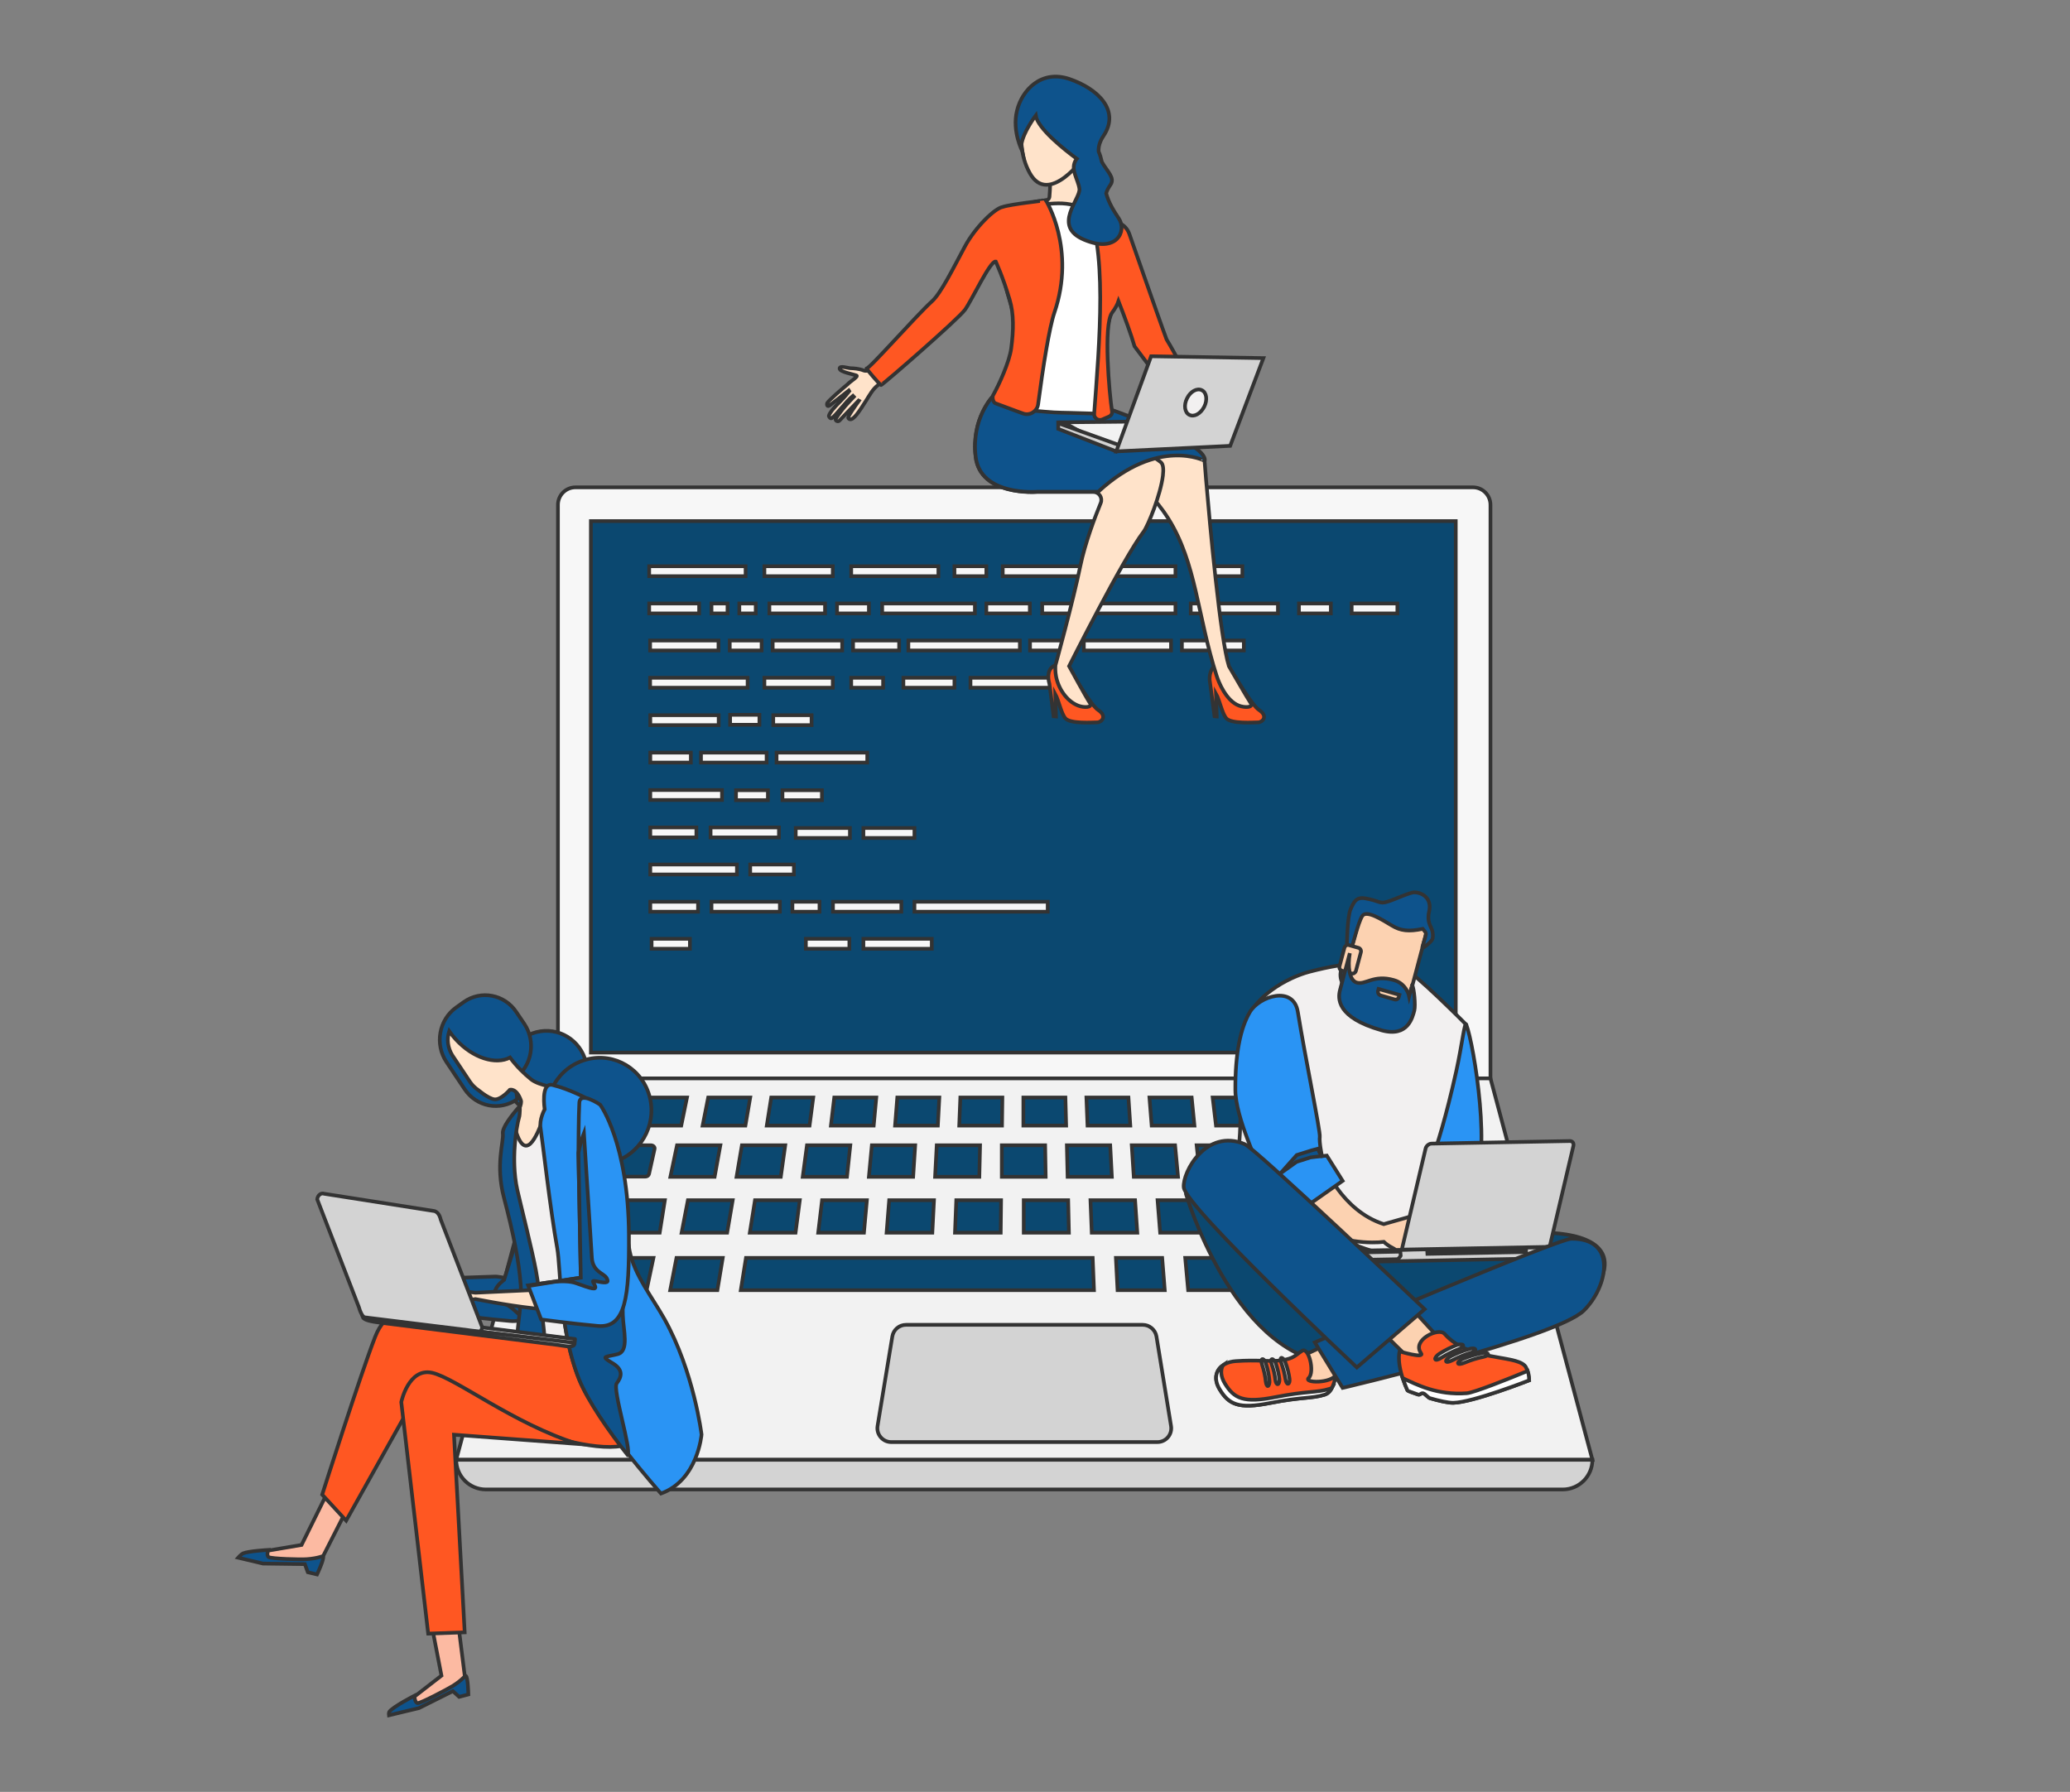 <?xml version="1.0" encoding="iso-8859-1"?>
<!-- Generator: Adobe Illustrator 19.0.0, SVG Export Plug-In . SVG Version: 6.00 Build 0)  -->
<svg version="1.1" id="Layer_1" xmlns="http://www.w3.org/2000/svg" xmlns:xlink="http://www.w3.org/1999/xlink" x="0px" y="0px"
	 viewBox="264 -66.11 1123 972" style="enable-background:new 264 -66.11 1123 972;" xml:space="preserve">
<rect x="264" y="-66.11" width="1123" height="972" fill="#808080" stroke="none"/>
<g>
	<g>
		<g>
			<path style="fill:#F7F7F7;stroke:#333333;stroke-width:2;stroke-miterlimit:10;" d="M566.694,572.945h505.9v-365.2
				c0-5.2-4.2-9.5-9.5-9.5h-486.9c-5.2,0-9.5,4.2-9.5,9.5V572.945z"/>
		</g>
		<g>

				<rect x="584.563" y="216.559" style="fill:#0B4870;stroke:#333333;stroke-width:2;stroke-miterlimit:10;" width="469.2" height="288.3"/>
		</g>
		<polygon style="fill:#F2F2F2;stroke:#333333;stroke-width:2;stroke-miterlimit:10;" points="1072.594,518.845 819.694,518.845
			566.894,518.845 511.494,725.745 821.394,725.745 1127.894,725.745 		"/>
		<path style="fill:#0B4870;stroke:#333333;stroke-width:2;stroke-miterlimit:10;" d="M585.994,555.145h31.1c1.3,0,2.3,1,2,2.1
			l-3,13.5c-0.2,0.8-1,1.4-2,1.4h-31.6c-1.3,0-2.3-1-2-2.2l3.5-13.5C584.194,555.745,584.994,555.145,585.994,555.145z"/>
		<polygon style="fill:#0B4870;stroke:#333333;stroke-width:2;stroke-miterlimit:10;" points="631.294,555.145 654.794,555.145
			651.694,572.245 627.694,572.245 		"/>
		<polygon style="fill:#0B4870;stroke:#333333;stroke-width:2;stroke-miterlimit:10;" points="666.494,555.145 689.994,555.145
			687.594,572.245 663.594,572.245 		"/>
		<polygon style="fill:#0B4870;stroke:#333333;stroke-width:2;stroke-miterlimit:10;" points="701.794,555.145 725.294,555.145
			723.494,572.245 699.494,572.245 		"/>
		<polygon style="fill:#0B4870;stroke:#333333;stroke-width:2;stroke-miterlimit:10;" points="736.994,555.145 760.494,555.145
			759.394,572.245 735.394,572.245 		"/>
		<polygon style="fill:#0B4870;stroke:#333333;stroke-width:2;stroke-miterlimit:10;" points="772.194,555.145 795.694,555.145
			795.294,572.245 771.294,572.245 		"/>
		<polygon style="fill:#0B4870;stroke:#333333;stroke-width:2;stroke-miterlimit:10;" points="1054.194,555.145 1018.894,555.145
			1022.694,572.245 1058.594,572.245 		"/>
		<polygon style="fill:#0B4870;stroke:#333333;stroke-width:2;stroke-miterlimit:10;" points="1007.194,555.145 983.694,555.145
			986.794,572.245 1010.794,572.245 		"/>
		<polygon style="fill:#0B4870;stroke:#333333;stroke-width:2;stroke-miterlimit:10;" points="971.994,555.145 948.494,555.145
			950.894,572.245 974.894,572.245 		"/>
		<polygon style="fill:#0B4870;stroke:#333333;stroke-width:2;stroke-miterlimit:10;" points="936.694,555.145 913.194,555.145
			914.994,572.245 938.994,572.245 		"/>
		<polygon style="fill:#0B4870;stroke:#333333;stroke-width:2;stroke-miterlimit:10;" points="901.494,555.145 877.994,555.145
			879.094,572.245 903.094,572.245 		"/>
		<polygon style="fill:#0B4870;stroke:#333333;stroke-width:2;stroke-miterlimit:10;" points="866.294,555.145 842.794,555.145
			843.194,572.245 867.194,572.245 		"/>
		<polygon style="fill:#0B4870;stroke:#333333;stroke-width:2;stroke-miterlimit:10;" points="807.494,555.145 830.994,555.145
			831.294,572.245 807.494,572.245 		"/>
		<polygon style="fill:#0B4870;stroke:#333333;stroke-width:2;stroke-miterlimit:10;" points="575.694,584.945 624.694,584.945
			621.894,602.545 571.894,602.545 		"/>
		<polygon style="fill:#0B4870;stroke:#333333;stroke-width:2;stroke-miterlimit:10;" points="1061.794,584.945 1001.194,584.945
			1004.594,602.545 1066.494,602.545 		"/>
		<polygon style="fill:#0B4870;stroke:#333333;stroke-width:2;stroke-miterlimit:10;" points="988.994,584.945 964.794,584.945
			967.494,602.545 992.294,602.545 		"/>
		<polygon style="fill:#0B4870;stroke:#333333;stroke-width:2;stroke-miterlimit:10;" points="952.594,584.945 928.394,584.945
			930.394,602.545 955.194,602.545 		"/>
		<polygon style="fill:#0B4870;stroke:#333333;stroke-width:2;stroke-miterlimit:10;" points="916.194,584.945 891.994,584.945
			893.394,602.545 918.094,602.545 		"/>
		<polygon style="fill:#0B4870;stroke:#333333;stroke-width:2;stroke-miterlimit:10;" points="879.794,584.945 855.594,584.945
			856.294,602.545 880.994,602.545 		"/>
		<polygon style="fill:#0B4870;stroke:#333333;stroke-width:2;stroke-miterlimit:10;" points="568.294,616.245 618.494,616.245
			614.794,633.745 563.694,633.745 		"/>
		<polygon style="fill:#0B4870;stroke:#333333;stroke-width:2;stroke-miterlimit:10;" points="630.994,616.245 656.094,616.245
			653.194,633.745 627.594,633.745 		"/>
		<polygon style="fill:#0B4870;stroke:#333333;stroke-width:2;stroke-miterlimit:10;" points="668.694,616.245 693.794,616.245
			856.794,616.245 857.494,633.745 665.894,633.745 		"/>
		<polygon style="fill:#0B4870;stroke:#333333;stroke-width:2;stroke-miterlimit:10;" points="869.394,616.245 894.494,616.245
			895.894,633.745 870.294,633.745 		"/>
		<polygon style="fill:#0B4870;stroke:#333333;stroke-width:2;stroke-miterlimit:10;" points="906.994,616.245 932.094,616.245
			934.194,633.745 908.594,633.745 		"/>
		<polygon style="fill:#0B4870;stroke:#333333;stroke-width:2;stroke-miterlimit:10;" points="944.694,616.245 969.794,616.245
			972.494,633.745 946.994,633.745 		"/>
		<polygon style="fill:#0B4870;stroke:#333333;stroke-width:2;stroke-miterlimit:10;" points="982.294,616.245 1007.394,616.245
			1010.794,633.745 985.294,633.745 		"/>
		<polygon style="fill:#0B4870;stroke:#333333;stroke-width:2;stroke-miterlimit:10;" points="1019.894,616.245 1070.094,616.245
			1074.694,633.745 1023.594,633.745 		"/>
		<polygon style="fill:#0B4870;stroke:#333333;stroke-width:2;stroke-miterlimit:10;" points="843.494,584.945 819.394,584.945
			819.394,602.545 843.894,602.545 		"/>
		<polygon style="fill:#0B4870;stroke:#333333;stroke-width:2;stroke-miterlimit:10;" points="807.094,584.945 782.794,584.945
			782.094,602.545 806.894,602.545 		"/>
		<polygon style="fill:#0B4870;stroke:#333333;stroke-width:2;stroke-miterlimit:10;" points="770.694,584.945 746.394,584.945
			744.994,602.545 769.794,602.545 		"/>
		<polygon style="fill:#0B4870;stroke:#333333;stroke-width:2;stroke-miterlimit:10;" points="734.294,584.945 709.994,584.945
			707.894,602.545 732.694,602.545 		"/>
		<polygon style="fill:#0B4870;stroke:#333333;stroke-width:2;stroke-miterlimit:10;" points="697.894,584.945 673.594,584.945
			670.794,602.545 695.594,602.545 		"/>
		<polygon style="fill:#0B4870;stroke:#333333;stroke-width:2;stroke-miterlimit:10;" points="661.494,584.945 637.194,584.945
			633.794,602.545 658.494,602.545 		"/>
		<polygon style="fill:#0B4870;stroke:#333333;stroke-width:2;stroke-miterlimit:10;" points="587.094,544.445 591.094,529.245
			602.494,529.245 598.794,544.445 		"/>
		<polygon style="fill:#0B4870;stroke:#333333;stroke-width:2;stroke-miterlimit:10;" points="613.894,529.245 636.694,529.245
			633.594,544.445 610.294,544.445 		"/>
		<polygon style="fill:#0B4870;stroke:#333333;stroke-width:2;stroke-miterlimit:10;" points="648.194,529.245 670.994,529.245
			668.394,544.445 645.194,544.445 		"/>
		<polygon style="fill:#0B4870;stroke:#333333;stroke-width:2;stroke-miterlimit:10;" points="682.394,529.245 705.194,529.245
			703.194,544.445 679.994,544.445 		"/>
		<polygon style="fill:#0B4870;stroke:#333333;stroke-width:2;stroke-miterlimit:10;" points="716.594,529.245 739.394,529.245
			737.994,544.445 714.794,544.445 		"/>
		<polygon style="fill:#0B4870;stroke:#333333;stroke-width:2;stroke-miterlimit:10;" points="750.794,529.245 773.594,529.245
			772.794,544.445 749.594,544.445 		"/>
		<polygon style="fill:#0B4870;stroke:#333333;stroke-width:2;stroke-miterlimit:10;" points="784.994,529.245 807.794,529.245
			807.594,544.445 784.394,544.445 		"/>
		<polygon style="fill:#0B4870;stroke:#333333;stroke-width:2;stroke-miterlimit:10;" points="819.194,529.245 841.994,529.245
			842.394,544.445 819.194,544.445 		"/>
		<polygon style="fill:#0B4870;stroke:#333333;stroke-width:2;stroke-miterlimit:10;" points="853.394,529.245 876.194,529.245
			877.194,544.445 853.994,544.445 		"/>
		<polygon style="fill:#0B4870;stroke:#333333;stroke-width:2;stroke-miterlimit:10;" points="887.594,529.245 910.494,529.245
			911.994,544.445 888.794,544.445 		"/>
		<polygon style="fill:#0B4870;stroke:#333333;stroke-width:2;stroke-miterlimit:10;" points="921.894,529.245 944.694,529.245
			946.894,544.445 923.694,544.445 		"/>
		<polygon style="fill:#0B4870;stroke:#333333;stroke-width:2;stroke-miterlimit:10;" points="956.094,529.245 978.894,529.245
			981.694,544.445 958.494,544.445 		"/>
		<polygon style="fill:#0B4870;stroke:#333333;stroke-width:2;stroke-miterlimit:10;" points="990.294,529.245 1013.094,529.245
			1016.494,544.445 993.294,544.445 		"/>
		<polygon style="fill:#0B4870;stroke:#333333;stroke-width:2;stroke-miterlimit:10;" points="1024.494,529.245 1047.294,529.245
			1051.294,544.445 1028.094,544.445 		"/>
		<path style="fill:#D3D3D3;stroke:#333333;stroke-width:2;stroke-miterlimit:10;" d="M1111.794,741.845h-584.2
			c-8.9,0-16.1-7.2-16.1-16.1l0,0h616.4l0,0C1127.894,734.645,1120.694,741.845,1111.794,741.845z"/>
		<path style="fill:#D3D3D3;stroke:#333333;stroke-width:2;stroke-miterlimit:10;" d="M891.394,658.845c-0.6-3.6-3.8-6.3-7.4-6.3
			h-64.2h-64.3c-3.7,0-6.8,2.7-7.4,6.3l-8,48.5c-0.8,4.6,2.8,8.8,7.4,8.8h72.2h72.2c4.7,0,8.2-4.2,7.4-8.8L891.394,658.845z"/>
		<g>
			<g>

					<rect x="616.194" y="241.045" style="fill:#F7F7F7;stroke:#333333;stroke-width:2;stroke-miterlimit:10;" width="52.3" height="5.4"/>
			</g>
			<g>

					<rect x="683.194" y="281.345" style="fill:#F7F7F7;stroke:#333333;stroke-width:2;stroke-miterlimit:10;" width="37.7" height="5.4"/>
			</g>
			<g>

					<rect x="726.794" y="281.345" style="fill:#F7F7F7;stroke:#333333;stroke-width:2;stroke-miterlimit:10;" width="25" height="5.4"/>
			</g>
			<g>

					<rect x="616.794" y="382.745" style="fill:#F7F7F7;stroke:#333333;stroke-width:2;stroke-miterlimit:10;" width="25" height="5.4"/>
			</g>
			<g>

					<rect x="756.794" y="281.345" style="fill:#F7F7F7;stroke:#333333;stroke-width:2;stroke-miterlimit:10;" width="60.5" height="5.4"/>
			</g>
			<g>

					<rect x="616.794" y="362.445" style="fill:#F7F7F7;stroke:#333333;stroke-width:2;stroke-miterlimit:10;" width="38.9" height="5.4"/>
			</g>
			<g>

					<rect x="670.994" y="402.845" style="fill:#F7F7F7;stroke:#333333;stroke-width:2;stroke-miterlimit:10;" width="23.7" height="5.4"/>
			</g>
			<g>

					<rect x="616.794" y="402.845" style="fill:#F7F7F7;stroke:#333333;stroke-width:2;stroke-miterlimit:10;" width="47" height="5.4"/>
			</g>
			<g>

					<rect x="616.794" y="423.045" style="fill:#F7F7F7;stroke:#333333;stroke-width:2;stroke-miterlimit:10;" width="25.9" height="5.4"/>
			</g>
			<g>

					<rect x="678.694" y="241.045" style="fill:#F7F7F7;stroke:#333333;stroke-width:2;stroke-miterlimit:10;" width="37.1" height="5.4"/>
			</g>
			<g>

					<rect x="678.694" y="301.545" style="fill:#F7F7F7;stroke:#333333;stroke-width:2;stroke-miterlimit:10;" width="37.1" height="5.4"/>
			</g>
			<g>

					<rect x="660.094" y="321.645" style="fill:#F7F7F7;stroke:#333333;stroke-width:2;stroke-miterlimit:10;" width="15.9" height="5.4"/>
			</g>
			<g>

					<rect x="644.294" y="342.145" style="fill:#F7F7F7;stroke:#333333;stroke-width:2;stroke-miterlimit:10;" width="35.6" height="5.4"/>
			</g>
			<g>

					<rect x="685.294" y="342.145" style="fill:#F7F7F7;stroke:#333333;stroke-width:2;stroke-miterlimit:10;" width="49.2" height="5.4"/>
			</g>
			<g>

					<rect x="616.794" y="321.845" style="fill:#F7F7F7;stroke:#333333;stroke-width:2;stroke-miterlimit:10;" width="37.1" height="5.4"/>
			</g>
			<g>

					<rect x="616.794" y="342.145" style="fill:#F7F7F7;stroke:#333333;stroke-width:2;stroke-miterlimit:10;" width="22" height="5.4"/>
			</g>
			<g>

					<rect x="683.494" y="321.845" style="fill:#F7F7F7;stroke:#333333;stroke-width:2;stroke-miterlimit:10;" width="20.8" height="5.4"/>
			</g>
			<g>

					<rect x="617.494" y="443.145" style="fill:#F7F7F7;stroke:#333333;stroke-width:2;stroke-miterlimit:10;" width="20.8" height="5.4"/>
			</g>
			<g>

					<rect x="616.694" y="281.345" style="fill:#F7F7F7;stroke:#333333;stroke-width:2;stroke-miterlimit:10;" width="37.1" height="5.4"/>
			</g>
			<g>

					<rect x="649.494" y="382.745" style="fill:#F7F7F7;stroke:#333333;stroke-width:2;stroke-miterlimit:10;" width="37.1" height="5.4"/>
			</g>
			<g>

					<rect x="649.994" y="423.045" style="fill:#F7F7F7;stroke:#333333;stroke-width:2;stroke-miterlimit:10;" width="37.1" height="5.4"/>
			</g>
			<g>

					<rect x="715.894" y="423.045" style="fill:#F7F7F7;stroke:#333333;stroke-width:2;stroke-miterlimit:10;" width="37.1" height="5.4"/>
			</g>
			<g>

					<rect x="616.694" y="301.545" style="fill:#F7F7F7;stroke:#333333;stroke-width:2;stroke-miterlimit:10;" width="52.9" height="5.4"/>
			</g>
			<g>

					<rect x="864.594" y="241.045" style="fill:#F7F7F7;stroke:#333333;stroke-width:2;stroke-miterlimit:10;" width="37.1" height="5.4"/>
			</g>
			<g>

					<rect x="732.394" y="443.145" style="fill:#F7F7F7;stroke:#333333;stroke-width:2;stroke-miterlimit:10;" width="37.1" height="5.4"/>
			</g>
			<g>

					<rect x="913.194" y="241.045" style="fill:#F7F7F7;stroke:#333333;stroke-width:2;stroke-miterlimit:10;" width="24.8" height="5.4"/>
			</g>
			<g>

					<rect x="997.294" y="261.245" style="fill:#F7F7F7;stroke:#333333;stroke-width:2;stroke-miterlimit:10;" width="24.8" height="5.4"/>
			</g>
			<g>

					<rect x="725.794" y="241.045" style="fill:#F7F7F7;stroke:#333333;stroke-width:2;stroke-miterlimit:10;" width="47.3" height="5.4"/>
			</g>
			<g>

					<rect x="909.994" y="261.245" style="fill:#F7F7F7;stroke:#333333;stroke-width:2;stroke-miterlimit:10;" width="47.3" height="5.4"/>
			</g>
			<g>

					<rect x="851.994" y="281.345" style="fill:#F7F7F7;stroke:#333333;stroke-width:2;stroke-miterlimit:10;" width="47.3" height="5.4"/>
			</g>
			<g>

					<rect x="790.494" y="301.545" style="fill:#F7F7F7;stroke:#333333;stroke-width:2;stroke-miterlimit:10;" width="47.3" height="5.4"/>
			</g>
			<g>

					<rect x="905.194" y="281.345" style="fill:#F7F7F7;stroke:#333333;stroke-width:2;stroke-miterlimit:10;" width="33.6" height="5.4"/>
			</g>
			<g>

					<rect x="807.994" y="241.045" style="fill:#F7F7F7;stroke:#333333;stroke-width:2;stroke-miterlimit:10;" width="47.3" height="5.4"/>
			</g>
			<g>

					<rect x="754.094" y="301.545" style="fill:#F7F7F7;stroke:#333333;stroke-width:2;stroke-miterlimit:10;" width="27.7" height="5.4"/>
			</g>
			<g>

					<rect x="732.394" y="383.045" style="fill:#F7F7F7;stroke:#333333;stroke-width:2;stroke-miterlimit:10;" width="27.7" height="5.4"/>
			</g>
			<g>

					<rect x="781.794" y="241.045" style="fill:#F7F7F7;stroke:#333333;stroke-width:2;stroke-miterlimit:10;" width="17.3" height="5.4"/>
			</g>
			<g>

					<rect x="725.794" y="301.545" style="fill:#F7F7F7;stroke:#333333;stroke-width:2;stroke-miterlimit:10;" width="17.3" height="5.4"/>
			</g>
			<g>

					<rect x="968.694" y="261.245" style="fill:#F7F7F7;stroke:#333333;stroke-width:2;stroke-miterlimit:10;" width="17.3" height="5.4"/>
			</g>
			<g>

					<rect x="616.194" y="261.245" style="fill:#F7F7F7;stroke:#333333;stroke-width:2;stroke-miterlimit:10;" width="27.1" height="5.4"/>
			</g>
			<g>

					<rect x="688.494" y="362.545" style="fill:#F7F7F7;stroke:#333333;stroke-width:2;stroke-miterlimit:10;" width="21.4" height="5.4"/>
			</g>
			<g>

					<rect x="649.994" y="261.245" style="fill:#F7F7F7;stroke:#333333;stroke-width:2;stroke-miterlimit:10;" width="8.7" height="5.4"/>
			</g>
			<g>

					<rect x="829.394" y="261.245" style="fill:#F7F7F7;stroke:#333333;stroke-width:2;stroke-miterlimit:10;" width="72.3" height="5.4"/>
			</g>
			<g>

					<rect x="760.094" y="423.045" style="fill:#F7F7F7;stroke:#333333;stroke-width:2;stroke-miterlimit:10;" width="72.3" height="5.4"/>
			</g>
			<g>

					<rect x="665.094" y="261.245" style="fill:#F7F7F7;stroke:#333333;stroke-width:2;stroke-miterlimit:10;" width="8.9" height="5.4"/>
			</g>
			<g>

					<rect x="799.094" y="261.245" style="fill:#F7F7F7;stroke:#333333;stroke-width:2;stroke-miterlimit:10;" width="23.6" height="5.4"/>
			</g>
			<g>

					<rect x="822.794" y="281.345" style="fill:#F7F7F7;stroke:#333333;stroke-width:2;stroke-miterlimit:10;" width="23.6" height="5.4"/>
			</g>
			<g>

					<rect x="701.194" y="443.145" style="fill:#F7F7F7;stroke:#333333;stroke-width:2;stroke-miterlimit:10;" width="23.6" height="5.4"/>
			</g>
			<g>

					<rect x="742.594" y="261.245" style="fill:#F7F7F7;stroke:#333333;stroke-width:2;stroke-miterlimit:10;" width="50.3" height="5.4"/>
			</g>
			<g>

					<rect x="695.694" y="383.045" style="fill:#F7F7F7;stroke:#333333;stroke-width:2;stroke-miterlimit:10;" width="29.4" height="5.4"/>
			</g>
			<g>

					<rect x="693.894" y="423.045" style="fill:#F7F7F7;stroke:#333333;stroke-width:2;stroke-miterlimit:10;" width="14.7" height="5.4"/>
			</g>
			<g>

					<rect x="718.094" y="261.245" style="fill:#F7F7F7;stroke:#333333;stroke-width:2;stroke-miterlimit:10;" width="17.3" height="5.4"/>
			</g>
			<g>

					<rect x="659.894" y="281.345" style="fill:#F7F7F7;stroke:#333333;stroke-width:2;stroke-miterlimit:10;" width="17.3" height="5.4"/>
			</g>
			<g>

					<rect x="663.294" y="362.545" style="fill:#F7F7F7;stroke:#333333;stroke-width:2;stroke-miterlimit:10;" width="17.3" height="5.4"/>
			</g>
			<g>

					<rect x="681.394" y="261.245" style="fill:#F7F7F7;stroke:#333333;stroke-width:2;stroke-miterlimit:10;" width="30.2" height="5.4"/>
			</g>
		</g>
	</g>
	<path style="fill:#ff5722;stroke:#333333;stroke-width:2;stroke-miterlimit:10;" d="M947.094,319.045c-3.7-2.4-12.5-17.3-12.5-17.3
		s-1.275-2.275-3.237-4.287c-0.824-0.845-4.4-3.76-7.362-2.713c-2.678,0.947-4.494,5.048-3.5,9.8l2.4,17.9l1.2,0.1l-0.383-12.352
		c1.943,3.415,3.233,10.654,5.583,13.352c2.7,3.1,14.9,2.2,17.3,2.2C948.994,325.645,952.094,322.345,947.094,319.045z"/>
	<path style="fill:#ff5722;stroke:#333333;stroke-width:2;stroke-miterlimit:10;" d="M859.794,319.045c-3.7-2.4-12.5-17.3-12.5-17.3
		s-5-8.8-10.6-7c-4.336,1.355-4.49,6.286-3.365,10.075l2.265,17.625l1.3,0.1l-0.377-12.149c1.884,3.489,3.171,10.501,5.477,13.149
		c2.7,3.1,14.9,2.2,17.3,2.2C861.694,325.645,864.794,322.345,859.794,319.045z"/>
	<path style="fill:#FFE3CA;stroke:#333333;stroke-width:2;stroke-miterlimit:10;" d="M942.494,315.245c-1.7-2.5-11.8-20-11.8-20h0v0
		c-4.7-15-10.3-76.6-12.4-101.3c-0.4-5.2-0.7-8.8-0.8-10c0-0.8-0.9-1.8-2.4-3c-10.9-8.9-55.9-27.2-55.9-27.2
		c-33.5-0.9-50.9,12.3-50.9,12.3l79.6,36.3c2.321,2.469,6.129,6.812,9.9,12.8c15.281,24.264,15.815,53.086,26.3,85.5
		c1.018,3.147,5.009,13.294,12,16C939.194,317.845,944.194,317.845,942.494,315.245z"/>
	<path style="fill:#FFE3CA;stroke:#333333;stroke-width:2;stroke-miterlimit:10;" d="M893.794,184.645c-1.3-1.1-4.3-3.1-8.2-5.6
		c-11.7-7.4-31.9-18.7-43.2-21.2c-14.633-3.295-37.531-9.407-38.932-9.782c-0.047,0.012-0.071,0.019-0.118,0.031
		c-0.86,0.857-12.458,12.845-10.05,33.551c2.5,21.5,33.2,19.1,33.2,19.1h30.633c3.091,0,5.195,3.127,4.025,5.988
		c-3.171,7.751-8.487,21.732-11.058,34.112c-4,19.5-13.5,53.9-13.5,53.9c-0.096,1.238-0.162,3.356,0.3,5.9
		c1.168,6.438,5.607,13.525,12,16c3.1,1.2,8.1,1.2,6.4-1.4c-1.8-2.6-11.3-20-11.3-20l0,0c0,0,29.2-58.2,40.4-72.9
		c2.4-3.1,9.3-20.3,10.5-30.5C895.294,188.445,895.094,185.745,893.794,184.645z"/>
	<g>
		<path style="fill:#EB4747;stroke:#333333;stroke-width:2;stroke-miterlimit:10;" d="M865.294,151.045
			c0,0-2.286,11.13-61.247-2.769c-0.149-0.035-0.166-0.248-0.018-0.288C807.452,147.042,827.354,142.443,865.294,151.045z"/>
	</g>
	<path style="fill:#FFE3CA;stroke:#333333;stroke-width:2;stroke-miterlimit:10;" d="M852.897,48.038
		c-0.063-0.327-0.019-0.664,0.079-0.982c0.346-1.123,0.2-2.319-0.482-3.411c-2.026-3.038-1.805-11.721-1.609-15.41
		c0.052-0.982-0.637-1.845-1.606-2.011c-4.549-0.781-16.534-2.352-15.885,2.921c0.2,1.6,0.3,3.2,0.3,4.8c0,1.1-0.1,2.1-0.1,3.1
		c-0.07,1.37-0.165,2.628-0.259,3.684c-0.082,0.927-0.807,1.663-1.733,1.751c-1.91,0.182-3.959,0.451-6.151,0.826
		c-1.492,0.256-2.116,2.062-1.115,3.197c4.911,5.566,16.684,18.703,22.999,24.013c0.884,0.743,2.216,0.578,2.86-0.38
		C852.122,67.274,855.263,60.402,852.897,48.038z"/>
	<g>
		<path style="fill:#FFE3CA;stroke:#333333;stroke-width:2;stroke-miterlimit:10;" d="M822.694-10.455c0,0-10.2,19.6-0.1,38.1
			c10.1,18.5,29.9-8.1,31.1-11.2c1.3-3.1,8.1-20.8-5.4-26.1C834.794-15.055,825.594-15.755,822.694-10.455z"/>
	</g>
	<path style="fill:#FFE3CA;stroke:#333333;stroke-width:2;stroke-miterlimit:10;" d="M739.594,133.645c0,0-4.8,2.1-7.1,1.2
		c-2.3-1-5.8-1.2-6.9-1.2c-1.5,0-6.2-1.7-6.1,0.2c0.1,1.8,7.6,3.1,9.1,3.7c1.336,0.534-3.345,3.206-4.813,4.845
		c-2.024,1.696-10.91,9.203-11.087,10.355c-0.109,0.709,0.02,1.21,0.338,1.372c0.368,0.189,0.929-0.204,1.162-0.372
		c1.496-1.082,7.713-6.012,10.268-8.016c0.078,0.125,0.161,0.252,0.246,0.38c-0.887,1.172-2.492,3.124-5.014,5.662
		c-3.834,3.859-5.416,5.823-6,7.575c-0.2,0.6,0.9,1.8,1.5,1.4c2.45-1.633,7.411-8.788,11.501-12.114
		c0.164,0.178,0.331,0.354,0.502,0.525c-1.175,1.237-2.929,3.023-4.603,4.964c-1.449,1.68-3.331,4.048-5.3,7.125
		c-0.1,0.8,1.2,1.7,2.1,0.8c0.728-0.728,7.731-8.058,10.385-10.837c0.057,0.032,0.113,0.066,0.17,0.097
		c-1.861,2.573-6.148,8.634-5.755,9.341c0.068,0.123,0.329,0.521,0.813,0.662c2.02,0.587,5.093-4.168,8.587-9.662
		c2.694-4.236,3.783-6.559,6.9-9c1.146-0.897,2.186-1.514,2.9-1.9L739.594,133.645z"/>
	<g>
		<g>
			<path style="fill:#0E538C;stroke:#333333;stroke-width:2;stroke-miterlimit:10;" d="M859.794,200.645h-33.3
				c0,0-30.7,2.5-33.2-19.1c-2.403-20.665,9.144-32.553,10.045-33.446c0.037-0.037,0.078-0.048,0.128-0.035
				c1.19,0.315,16.682,4.413,30.327,7.681c7.1-1.5,15.6-2.5,25.6-2.2c0,0,60,19.8,58.2,30.3
				C917.594,183.945,892.494,170.545,859.794,200.645z"/>
		</g>
	</g>
	<g>
		<path style="fill:#F2F2F2;stroke:#333333;stroke-width:2;stroke-miterlimit:10;" d="M840.938,162.982
			c146.764-1.53,40.613-0.328,60.756-0.537l-32.1,16.3C860.005,173.523,850.527,168.205,840.938,162.982z"/>
	</g>
	<path style="fill:#FFFFFF;stroke:#333333;stroke-width:2;stroke-miterlimit:10;" d="M875.197,81.06
		c0.026,0.004,0.052,0.008,0.077,0.012c2.451,0.393,4.427-1.98,3.606-4.323c-5.384-15.384-8.971-23.601-27.488-30.104
		c-6.7-2.4-11-2.8-18.2-2.2c-22.12,1.867-29.78,2.165-40.215,19.677c-1.126,1.889-0.127,4.348,2.01,4.868
		c13.447,3.276,11.385,10.141,16.405,26.754c7.553,24.992,4.624,24.515,4.1,28c-2.294,15.249-12.472,19.671-9.494,25.785
		c2.984,6.125,15.815,7.048,29.938,8.063c1.678,0.121,7.151,0.219,7.231,0.216c0.058-0.002,0.115-0.002,0.173,0
		c5.857,0.174,11.717,0.35,17.567,0.516c2.111,0.06,3.707-1.86,3.296-3.931c-2.168-10.932-1.243-24.384-0.711-34.848
		c0.639-13.242,7.367-22.732,7.92-35.399C871.499,82.193,873.267,80.751,875.197,81.06z"/>
	<g>
		<polygon style="fill:#D3D3D3;stroke:#333333;stroke-width:2;stroke-miterlimit:10;" points="869.594,178.745 838.094,166.545
			838.094,163.445 872.094,175.645 		"/>
	</g>
	<g>
		<g>
			<path style="fill:#ff5722;stroke:#333333;stroke-width:2;stroke-miterlimit:10;" d="M857.594,158.345c-0.2,2.3,2.2,4,4.4,3.1
				l3.7-1.6c1.1-0.5,1.8-1.6,1.6-2.8c-1.5-9.6-4.8-47,0-53.5c1.8-2.4,2.9-4.5,3.5-6.3c3.2,8.2,7.1,18.8,8.7,24.5l30,40l10.1,2.6
				c-12.6-30.3-22.7-46.3-22.7-46.3c-2-5.3-7.6-21.3-12.6-35.5c-3.2-9-6-17.3-7.6-21.7c-0.8-2.3-2.3-4.2-4.4-5.4
				c-4.7-2.8-12.4-7.2-19.4-10.6h-0.1c-0.2-0.1-0.4-0.2-0.7-0.3l0,0l0,0C865.494,64.645,860.294,121.745,857.594,158.345
				C857.594,158.245,857.594,158.245,857.594,158.345z"/>
		</g>
		<g>
			<path style="fill:#ff5722;stroke:#333333;stroke-width:2;stroke-miterlimit:10;" d="M807.994,46.145c-4.3,0.7-14.9,11-20.5,21.4
				c-6.4,11.9-13,25.4-17.9,29.8c-9,8.2-34.3,37.1-35.5,36.4c-0.5-0.3,6.9,8.6,7.9,9c0.5,0.2,41.5-35.4,45.5-40.8
				c3.7-5.1,13.7-26.7,16.7-26.2l0,0l0,0c0.2,0.5,3.9,8.4,7.3,19.9c0.1,0.2,0.1,0.4,0.2,0.6c2.4,8,2.2,16.8,0.9,26.6
				c-1,7.4-6.5,19.5-9.8,25.4c-0.4,0.7-0.3,2.1,0.1,3.1l0,0c0.3,0.6,0.6,1.1,1.1,1.3l12.1,4.5l2.8,1c2,0.8,4.2,0.4,5.8-0.8
				c1.3-0.9,2.3-2.4,2.5-4.2c2.7-20.6,6.1-41.7,8.8-49.6c11.9-34.8-4.6-61-4.6-61S811.794,44.745,807.994,46.145z"/>
		</g>
	</g>
	<g>
		<polygon style="fill:#D3D3D3;stroke:#333333;stroke-width:2;stroke-miterlimit:10;" points="869.594,178.745 888.494,127.145
			949.394,128.145 931.394,175.745 		"/>
	</g>
	<g>
		<path style="fill:#F2F0F0;stroke:#333333;stroke-width:2;stroke-miterlimit:10;" d="M907.994,149.945c-1.9,3.7-1.3,7.8,1.3,9
			c2.6,1.3,6.1-0.7,8-4.4s1.3-7.8-1.3-9C913.394,144.245,909.794,146.245,907.994,149.945z"/>
	</g>
	<path style="fill:#0E538C;stroke:#333333;stroke-width:2;stroke-miterlimit:10;" d="M870.994,52.445
		c-3.047-4.605-5.495-8.571-6.884-13.662c0.346-1.371,1.081-2.857,2.384-4.738c2.559-3.696-1.993-7.33-4.707-12.294
		c-0.433-1.982-1.011-3.921-1.776-5.681c-0.154-2.5,0.522-5.306,2.683-8.525c9.2-13.8-3.2-25.6-18.5-30.8s-25.8,6-28.5,17.3
		c-2.7,11.2,2.9,21.8,2.9,21.8c-0.217-1.148-0.374-2.276-0.486-3.385c0.847-6.792,7.786-15.915,7.786-15.915
		c1.1,7.1,15.8,18.7,22.2,23.4c-0.1,0.1-0.2,0.3-0.2,0.4c-3.6,5.2,0.9,10.4,1.7,15.9s-15.1,20.3,2.6,27.7
		C869.894,71.445,875.494,59.145,870.994,52.445z"/>
	<g>
		<g>
			<path style="fill:#0E538C;stroke:#333333;stroke-width:2;stroke-miterlimit:10;" d="M549.094,634.945c0,0-0.4,4.2-20,4.2
				c-19.6,0-48.1-5.1-48.1-5.1l45.5-4.4C526.494,629.645,543.994,628.745,549.094,634.945z"/>
			<path style="fill:#0E538C;stroke:#333333;stroke-width:2;stroke-miterlimit:10;" d="M499.194,636.445c-11.1,0-15.8,5.7-20.2,7.5
				s-8.8,4.5-8.8,4.4c2.5-4.9,6-5,7.8-6.6c1.8-1.6,1.3-0.8-2.6-1.1c-2.2-0.2-6.2,3.9-9,6.2c0.008-0.314-0.481-0.149-1.12,0.196
				c-0.557,0.301-1.13-0.38-0.726-0.867c1.15-1.388,2.672-3.095,4.346-4.629c4.4-4,9.9-7.3,11.2-7.9c2.4-1,9.8-1.2,15-0.5
				C501.094,633.945,507.194,636.445,499.194,636.445z"/>
			<path style="fill:#0E538C;stroke:#333333;stroke-width:2;stroke-miterlimit:10;" d="M480.794,633.845c0,0-8.5,2.2-10,3.4
				c-1,0.8-5.4,5.5-5.4,5.5s3.2-0.5,5-2.3C472.294,638.545,480.794,633.845,480.794,633.845z"/>
		</g>
		<path style="fill:#0E538C;stroke:#333333;stroke-width:2;stroke-miterlimit:10;" d="M532.994,626.345c0,0,21.4,1.4,19.9,14.6
			c-0.8,7.5-5.7,10.1-12.2,9.5c-12-1-25.6-2.8-25.6-2.8l-6.1-20.5L532.994,626.345z"/>
		<path style="fill:#0E538C;stroke:#333333;stroke-width:2;stroke-miterlimit:10;" d="M537.494,628.145l21-67.7c0,0,3.1-9.9,8.2-8.1
			c7.3,2.7,3.7,10.8,3.1,15.6c-1.3,9.8-0.4,14.1-7.2,37.7c-4.2,14.6-7.8,31.4-11.4,41c-2.5,6.6-6.8-2.9-13.3-5.5
			C525.694,636.245,537.494,628.145,537.494,628.145z"/>
	</g>
	<path style="fill:#0E538C;stroke:#333333;stroke-width:2;stroke-miterlimit:10;" d="M539.094,523.645c4.1,11.8,16.8,17.9,28.5,13.6
		c11.6-4.3,17.8-17.4,13.7-29.2c-4.1-11.8-16.8-17.9-28.5-13.6C541.194,498.745,534.994,511.845,539.094,523.645z"/>
	<path style="fill:#0E538C;stroke:#333333;stroke-width:2;stroke-miterlimit:10;" d="M516.094,524.745c6.4,9.6,19.2,12,28.5,5.4
		l-1.3-11.3c9.3-6.7,11.6-19.9,5.2-29.5l-4.4-6.5c-6.4-9.6-19.2-12-28.5-5.4l-4.2,3c-9.3,6.7-11.6,19.9-5.2,29.5L516.094,524.745z"
		/>
	<path style="fill:#FFE3CA;stroke:#333333;stroke-width:2;stroke-miterlimit:10;" d="M507.694,493.245c1.1,1.6,2.3,3.1,3.7,4.6
		c9.2,10,21.5,13.8,29.3,9.7c3.6,4.9,7.7,8.8,11.4,11.8c4.3,3.5,15.3,4.9,15.3,4.9c6.4,7-17.6,47.9-19.3,47.7
		c-3.5-0.3-8-22.9-4.7-31.1c1.5-3.7,3.9-8.1,3.2-10.1c-2.5-6.9-6-5.7-6-5.7s-4.6,5.4-8.2,5.2c-3.7-0.3-10.1-6.1-10.4-6.2
		c-1.1-0.9-2.1-2-3-3.3l-9.6-14.4C506.894,502.345,506.294,497.545,507.694,493.245z"/>
	<path style="fill:#F2F0F0;stroke:#333333;stroke-width:2;stroke-miterlimit:10;" d="M581.094,665.545c0,0-7.8,9.4-10.2,10.4
		c-3.2,1.4-13-1.6-13-1.6s-2.6-43.1-5.6-59.9c-3-16.8-7.4-21.2-7.6-26.5c-0.3-8.5-7.4-11.9-6.2-18.5s3.3-30.2,4-27.1
		c6.1,26.8,13.6,4.5,15.3,1C558.694,541.445,581.094,665.545,581.094,665.545z"/>
	<path style="fill:#0E538C;stroke:#333333;stroke-width:2;stroke-miterlimit:10;" d="M545.594,534.345c0,0-9.5,10.4-8.8,14.5
		c0.6,4.1-4.1,16.9,0.6,34.7c5.3,20.3,8.1,34.1,9.1,47.4c1,13.3-3.5,25.5-1.7,41.8c1.4,12.8,4.3,13.5,4.3,13.5s5.7,1.4,9.7-3.6
		c4-4.9-2-48.5-4-59.3c-2-10.9-8.4-36.3-10.1-43.8c-2.1-9.2-1.7-18.6-1.6-21.3c0.5-9.5,1.7-15.4,2.7-19
		C545.894,538.745,546.394,533.145,545.594,534.345z"/>
	<path style="fill:#0E538C;stroke:#333333;stroke-width:2;stroke-miterlimit:10;" d="M562.194,546.545c5.2,15,21.4,22.7,36.2,17.2
		s22.6-22.1,17.4-37.1s-21.4-22.7-36.2-17.2C564.794,514.845,556.994,531.545,562.194,546.545z"/>
	<polygon style="fill:#FCBAA2;stroke:#333333;stroke-width:2;stroke-miterlimit:10;" points="511.294,804.345 516.594,846.645
		493.594,857.545 480.894,860.345 503.494,842.845 496.094,804.645 	"/>
	<path style="fill:#0E538C;stroke:#333333;stroke-width:2;stroke-miterlimit:10;" d="M518.094,853.045l-5,1.3l-3.4-3.1l-18.4,9.2
		l-16.3,3.9c0,0-0.2-1.3,0.3-2c2-2.7,13.5-8.6,13.5-8.6s0.2,3.9,1.8,4c1.6,0.1,15.7-7.3,19-9.3c5.6-3.5,6.7-5.8,7.1-5.5
		C517.894,843.545,518.094,853.045,518.094,853.045z"/>
	<polygon style="fill:#FCBAA2;stroke:#333333;stroke-width:2;stroke-miterlimit:10;" points="455.794,745.545 437.494,781.545
		412.294,780.345 399.694,776.645 427.594,771.945 442.794,741.145 	"/>
	<path style="fill:#0E538C;stroke:#333333;stroke-width:2;stroke-miterlimit:10;" d="M435.994,787.945l-5-1.2l-1.6-4.4l-22.7-0.3
		l-13.5-3.2c0,0,1.6-1.8,2.6-2.3c3-1.3,13.7-1.9,13.7-1.9s-1.1,3.1,0.3,3.9c1.4,0.9,17,1.4,20.8,1.1c6.6-0.5,8.5-1.9,8.7-1.5
		C439.994,779.545,435.994,787.945,435.994,787.945z"/>
	<path style="fill:#ff5722;stroke:#333333;stroke-width:2;stroke-miterlimit:10;" d="M589.294,637.845l-13.6,6.1l0.1,18.7
		l-93.7-15.3c0,0-8.9-2.9-14.6,11.8c-8.1,20.8-28.7,85.5-28.7,85.5l13,14.1l40.9-73.1c0,0,83.8,40.7,111.4,31.9
		c10.6-3.4,18.7-22.8,17.2-42.4c-1.2-15.4-4.2-29.5-4.2-29.5L589.294,637.845z"/>
	<path style="fill:#ff5722;stroke:#333333;stroke-width:2;stroke-miterlimit:10;" d="M577.394,717.145l-67.1-5l5.8,107.2l-19.8,0.7
		l-14.6-125.6c0,0,3.9-18.7,16.7-15.9C511.294,681.445,542.294,706.045,577.394,717.145z"/>
	<path style="fill:#2A94F4;stroke:#333333;stroke-width:2;stroke-miterlimit:10;" d="M622.594,744.045c0,0-35.2-39.5-44.3-61.8
		c-10.9-26.7-10-60.2-12-71.3c-3.7-20.4-8.2-60-9-64.9c-0.9-4.9,2.2-10.4,2.2-10.4s-2.3-14.8,4.3-13.2c9.5,2.3,18.9,7.5,22.2,9.1
		c6.2,2.8,18.9,77.4,19.6,81c2.6,13,12.1,24.8,18.9,36.9c16,28.7,20.1,62.6,20.1,62.6S642.594,736.845,622.594,744.045z"/>
	<g>
		<path style="fill:#FFE3CA;stroke:#333333;stroke-width:2;stroke-miterlimit:10;" d="M560.294,633.345l-38.378,1.775
			c-5.086-0.771-12.048-0.664-14.322,0.225c-1.3,0.5-6.5,3.7-10.8,7.5c-3.5,3.2-6.3,7.2-6.3,7.2s1.5-0.1,3.9-2
			c2.7-2.2,6.5-6.1,8.7-5.9c3.8,0.4,4.2-0.4,2.5,1.1c-1.8,1.5-5.2,1.6-7.6,6.3c0,0,4.3-2.5,8.5-4.2
			c3.623-1.466,7.553-5.752,15.428-6.776c11.585,2.261,28.441,5.167,41.672,5.876c22.4,1.1,22.7-3.7,22.7-3.7
			C580.194,633.445,560.294,633.345,560.294,633.345z"/>
		<path style="fill:#FFE3CA;stroke:#333333;stroke-width:2;stroke-miterlimit:10;" d="M508.094,635.445c0,0-8.2,2-9.6,3.1
			c-1,0.8-5.2,5.3-5.2,5.3s3-0.5,4.8-2.2C499.894,640.045,508.094,635.445,508.094,635.445z"/>
	</g>
	<path style="fill:#0E538C;stroke:#333333;stroke-width:2;stroke-miterlimit:10;" d="M568.394,635.445l33.2-17.5
		c0,0,0.1,21.2,0.3,29.3s3.6,19.5-2.8,21.2c-6.4,1.7-9.7,0.8-3.1,4.7c6.6,3.8,5.1,7.8,2.6,11.1s8.4,36.9,5.8,38.8
		c-10.3-13-21.4-29.1-26.2-40.8C572.094,667.045,569.694,649.645,568.394,635.445z"/>
	<path style="fill:#2A94F4;stroke:#333333;stroke-width:2;stroke-miterlimit:10;" d="M579.094,626.945l-1.3-67.6
		c0,0,0.1-21.1,0.5-27.3c0.4-6.4,11.3,1.1,11.3,1.1s15.3,20.7,15.6,70.6c0.2,33.4-1.6,50.8-17,49.4c-14.3-1.3-30.6-3.5-30.6-3.5
		l-7.1-18.5L579.094,626.945z"/>
	<g>
		<path style="fill:#D3D3D3;stroke:#333333;stroke-width:2;stroke-miterlimit:10;" d="M575.648,662.64L461.44,648.351
			c-0.025-0.003-0.043-0.026-0.04-0.052l0.288-2.308c0.003-0.025,0.026-0.043,0.052-0.04l114.208,14.289
			c0.025,0.003,0.043,0.026,0.04,0.052l-0.289,2.308C575.696,662.625,575.673,662.643,575.648,662.64z"/>
		<path style="fill:#D3D3D3;stroke:#333333;stroke-width:2;stroke-miterlimit:10;" d="M525.594,653.845c-0.2,1.9-1.7,3.3-3.3,3.1
			l-58.6-7.3c-1.6-0.2-3.6-1.7-5-6.7l-22.6-58.5c0.3-2.4,2.2-3.6,3.8-3l59.9,9.4c1.6,0.6,2.7,2,3.3,4.6L525.594,653.845z"/>
		<path style="fill:#D3D3D3;stroke:#333333;stroke-width:2;stroke-miterlimit:10;" d="M518.194,655.445l0.6,0.1l56.942,6.764
			c0.258,3.221-5.442,1.636-9.342,1.136l-47.9-6l-0.6-0.1l-47.9-6c-3.9-0.5-8.6-1.253-9.2-3L518.194,655.445z"/>
	</g>
	<path style="fill:#0E538C;stroke:#333333;stroke-width:2;stroke-miterlimit:10;" d="M579.094,626.945l-1.3-67.6c0,0,1-5.7,3-10.8
		c0.5,7.4,3.9,60.7,4.3,67.7c0.5,7.6,6.7,8.4,8,10.9c1.4,2.4,0.2,2.9-4.4,2c-4.5-1-2.9-0.2-1.9,2.2c1,2.5-1.5,1.8-10.3-1.4
		c-6.4-2.3-18.7,0-24.9,1.4L579.094,626.945z"/>
	<path style="fill:#F2F0F0;stroke:#333333;stroke-width:2;stroke-miterlimit:10;" d="M974.294,461.045c-11,2.9-31.3,13.1-35.6,30.6
		c-6.4,26.3,6.4,64.8-13.8,102.6c-6.5,12,111.7,28.2,111.7,28.2l22.8-132.8c0,0-28.5-28.8-34.3-30.8
		C1012.994,454.845,996.294,455.245,974.294,461.045z"/>
	<path style="fill:#2A94F4;stroke:#333333;stroke-width:2;stroke-miterlimit:10;" d="M1059.494,489.745c4.1,10.6,14.5,73.7,2.9,88.6
		c-1.3,1.7,6,4.4,4.7,12.2c-0.2,1.3-2.4,7.6-2.4,7.6l-9.4,2.5l-20.5-23.7c0,0,8.3-12.9,19.2-61.8
		C1057.194,500.745,1058.594,487.345,1059.494,489.745z"/>
	<path style="fill:#FCD2B1;stroke:#333333;stroke-width:2;stroke-miterlimit:10;" d="M1028.294,594.045l-13.608,3.874
		c-23.164-7.43-32.792-32.774-32.792-32.774s-34.2-16.1-35.8-7.2c-1.8,8.7,3.7,16.7,21.1,34.1c11.7,11.8,28.7,15.8,41.2,15.8
		c2.541,0,4.612-0.073,6.357-0.3c1.402,1.361,2.947,2.223,3.344,2.5c1,0.6,4.3,2,2.3,2.3c-1.9,0.2-1.5,2.8-1.5,2.8l5.7,2l7-6.2
		c0,0-0.8-8.4,0-9.8C1032.394,599.745,1028.294,594.045,1028.294,594.045z"/>
	<path style="fill:#2A94F4;stroke:#333333;stroke-width:2;stroke-miterlimit:10;" d="M942.094,482.845c-5.1,8.6-8,22.4-7.9,42.2
		c0,15.3,12.8,40.4,14.7,48.1c0.3,1.3,1.1,6.8,1.1,6.8l14.1,14.4l28.3-19.9l-8.6-13.7l-2.6,0.3c0,0-1.6-7.6-1.2-10.5
		c0.4-2.9-7.8-42.4-11.9-67.7C965.794,468.145,947.094,474.345,942.094,482.845z"/>
	<path style="fill:#0E538C;stroke:#333333;stroke-width:2;stroke-miterlimit:10;" d="M967.494,560.445l8.3-2.6l3.4-0.9
		c0.2,2.4,2.2,4,2.2,4l-6.5,0.8l-7.5,2.4l-8.8,6.3L967.494,560.445z"/>
	<path style="fill:#0E538C;stroke:#333333;stroke-width:2;stroke-miterlimit:10;" d="M991.694,459.745c-1.6,4.7,0.8,10,5.4,11.6
		l8.2,3c4.6,1.7,9.6-0.9,11.2-5.6l7.3-21.6c1.6-4.7-0.8-10-5.4-11.7l-8.2-3c-4.6-1.7-9.6,0.9-11.2,5.6L991.694,459.745z"/>
	<path style="fill:#FCD2B1;stroke:#333333;stroke-width:2;stroke-miterlimit:10;" d="M1027.494,478.745c-0.8,3.1-4,5-7,4.1
		l-24.7-7.1c-3-0.9-4.8-4.1-4-7.3l10.1-37.9c0.8-3.1,4-5,7-4.1l24.7,7c3,0.9,4.8,4.1,4,7.3L1027.494,478.745z"/>
	<path style="fill:#0E538C;stroke:#333333;stroke-width:2;stroke-miterlimit:10;" d="M1040.294,436.945L1040.294,436.945
		c0.2-0.2-2.3-3-1-8.5c1.7-7.4-3.8-10.4-7.9-10.5c-2.4-0.1-10.5,3.8-14.8,5.1c-4.3,1.3-3.9-0.4-11.7-1.8c-5.2-1-6.4,1.9-8.2,5.9
		c-1.8,4.1-2,19.7-2,19.7c0.7,1,1.8,1.8,2.5,1s3.5-13.3,5.8-17c2.2-3.7,11.2,2.2,16.1,5.1c4.8,2.9,9.1,3.4,16.8,1.8
		c0.9,1,1.7,2.1,1.7,2.6c0,0.773-1.314,5.189-1.911,7.155c-0.098,0.322,0.262,0.586,0.54,0.396c1.311-0.898,3.803-2.731,4.671-4.251
		C1041.494,442.945,1041.694,439.545,1040.294,436.945z"/>
	<path style="fill:#FCD2B1;stroke:#333333;stroke-width:2;stroke-miterlimit:10;" d="M999.594,460.545c-0.3,1-1.3,1.7-2.3,1.4
		l-5.3-1.5c-1-0.3-1.6-1.4-1.3-2.4l2.7-10.1c0.3-1,1.3-1.7,2.3-1.4l5.3,1.5c1,0.3,1.6,1.4,1.3,2.4L999.594,460.545z"/>
	<path style="fill:#0E538C;stroke:#333333;stroke-width:2;stroke-miterlimit:10;" d="M996.294,450.945c0,0-4,14.9-5.3,19.9
		c-1.2,4.5-2.1,14.9,22.4,21.9c14.5,4.1,16.9-7.1,17.9-10.7c0.7-2.8-0.1-11.9-1.2-13.9c0-0.1-1.6,6.2-1.6,6.2s-1.4-6.9-8.3-8.8
		c-11.1-3.2-15.5,2.9-20.3,1.3C996.094,465.545,994.994,458.345,996.294,450.945z"/>
	<path style="fill:#FCD2B1;stroke:#333333;stroke-width:2;stroke-miterlimit:10;" d="M1012.994,473.845l7.6,2.2
		c1,0.3,2.1-0.3,2.3-1.4l0.3-1.1l-11.3-3.2l-0.3,1.1C1011.394,472.545,1011.994,473.545,1012.994,473.845z"/>
	<path style="fill:#0B4870;stroke:#333333;stroke-width:2;stroke-miterlimit:10;" d="M1133.494,625.345c-3.5,10.1-65.1,47.2-85.8,45
		l-62.3,3.1c-52.9-6.7-78-91.9-78-91.9c2.1-21.4,54.3,9.6,72.9,19.2c29.4,15.2,48.1,16,48.1,16c19.7,2.1,42.5-13.7,67.4-14.2
		C1123.094,601.845,1139.094,609.445,1133.494,625.345z"/>
	<g>
		<path style="fill:#D3D3D3;stroke:#333333;stroke-width:2;stroke-miterlimit:10;" d="M998.094,615.145
			C998.094,615.045,998.094,615.045,998.094,615.145v-2.8l107.1-2v2.7v0.1l-0.3,0.5c-1.3,2.4-3.8,2.8-6.6,2.9l-93.2,1.8
			c-2.8,0.1-5.3-0.3-6.7-2.6L998.094,615.145z"/>
		<path style="fill:#D3D3D3;stroke:#333333;stroke-width:2;stroke-miterlimit:10;" d="M1023.894,615.045
			C1023.894,615.045,1023.894,615.145,1023.894,615.045l-0.3,0.5c-0.4,0.6-0.9,1.1-1.5,1.4l-16.3,0.3c-2.7,0.1-5.1-0.2-6.5-2.1
			l-0.3-0.4c0,0,0,0-0.1-0.1v-1.3l24.8-0.5L1023.894,615.045z"/>
		<g>
			<polygon style="fill:#D3D3D3;stroke:#333333;stroke-width:2;stroke-miterlimit:10;" points="1038.394,614.045 1091.894,613.045
				1091.894,611.145 1038.294,612.245 			"/>
		</g>
		<g>
			<path style="fill:#D3D3D3;stroke:#333333;stroke-width:2;stroke-miterlimit:10;" d="M1024.494,611.745l12.9-54.8
				c0.3-1.4,1.7-2.6,3.1-2.7l75.2-1.4c1.4,0,2.2,1.1,1.9,2.6l-12.9,54.8L1024.494,611.745z"/>
		</g>
	</g>
	<path style="fill:#FCD2B1;stroke:#333333;stroke-width:2;stroke-miterlimit:10;" d="M975.994,687.545c7.4,1.3,13.1-7.6,13.1-7.6
		l19.2-15.6l-4.1-10.6l-37.4,17.4C966.794,671.145,968.494,686.245,975.994,687.545z"/>
	<path style="fill:#ff5722;stroke:#333333;stroke-width:2;stroke-miterlimit:10;" d="M988.994,679.345c0,0,0,0.9-1.4,5
		s-3.2,5.5-5,6.1c-7.2,2.2-12.3,1.1-29.5,4.5s-22.4,0.8-27.4-7.4s0.2-14.7,8.6-15.3c12.1-0.9,18.9,0.5,25.2-0.5
		c6.6-1,7-2.6,10.9-5.1c3.6-2.3,7,11.5,3.6,14.7C970.894,684.145,986.494,684.545,988.994,679.345z"/>
	<path style="fill:#FFFFFF;stroke:#333333;stroke-width:2;stroke-miterlimit:10;" d="M985.394,687.245c-7.1,2.2-12.3,1.1-29.5,4.5
		s-22.4,0.8-27.4-7.4c-2.3-3.8-2.4-7.2-1.1-9.8c-3.8,2.7-5.1,7.4-1.7,13c5,8.2,10.2,10.8,27.4,7.4c17.2-3.4,22.4-2.3,29.5-4.5
		c1.4-0.4,2.8-1.4,4-3.7C986.194,686.945,985.794,687.145,985.394,687.245z"/>
	<path style="fill:#E9D6B8;stroke:#333333;stroke-width:2;stroke-miterlimit:10;" d="M988.994,679.645c0-0.2,0-0.2,0-0.2
		c0,0.1-0.1,0.2-0.2,0.3C988.894,679.645,988.994,679.645,988.994,679.645z"/>
	<g>
		<path style="fill:#FFFFFF;stroke:#333333;stroke-width:2;stroke-miterlimit:10;" d="M951.894,685.745c-0.5,0.2-1-0.9-1.2-2.4
			c-0.3-3.1-1-6.1-2-9.2c-0.5-1.5-0.5-2.8,0.1-3s1.6,0.9,2,2.4c1,3,1.6,6.1,1.9,9.1
			C952.894,684.145,952.394,685.545,951.894,685.745z"/>
		<path style="fill:#FFFFFF;stroke:#333333;stroke-width:2;stroke-miterlimit:10;" d="M957.194,684.745c-0.6,0.1-1.1-0.9-1.3-2.3
			c-0.3-2.9-1-5.8-2-8.6c-0.5-1.4-0.5-2.6,0.2-2.7c0.6-0.1,1.6,1,2.1,2.4c0.9,2.8,1.6,5.7,1.9,8.5
			C958.194,683.445,957.794,684.645,957.194,684.745z"/>
		<path style="fill:#FFFFFF;stroke:#333333;stroke-width:2;stroke-miterlimit:10;" d="M962.794,684.545c-0.6,0.1-1.2-1-1.4-2.5
			c-0.5-3-1.2-5.9-2.3-8.9c-0.5-1.5-0.5-2.7,0.1-2.7c0.7,0,1.7,1.1,2.2,2.6c1.1,2.9,1.8,5.9,2.2,8.8
			C963.794,683.245,963.394,684.445,962.794,684.545z"/>
	</g>
	<path style="fill:#0E538C;stroke:#333333;stroke-width:2;stroke-miterlimit:10;" d="M977.294,662.045c0,0,131.7-56.1,139.2-56.2
		c25.4-0.2,19.6,26.4,6.7,39c-15.2,14.8-130.8,41.9-130.8,41.9L977.294,662.045z"/>
	<polygon style="fill:#FCD2B1;stroke:#333333;stroke-width:2;stroke-miterlimit:10;" points="1029.494,671.845 993.494,636.445
		1008.894,620.745 1048.094,663.545 	"/>
	<path style="fill:#0E538C;stroke:#333333;stroke-width:2;stroke-miterlimit:10;" d="M1036.894,644.045c0,0-91.5-86.9-97.6-89.5
		c-20.9-8.8-33.8,15.1-33.1,23.4c1,10.7,93.9,97.7,93.9,97.7L1036.894,644.045z"/>
	<g>
		<path style="fill:#ff5722;stroke:#333333;stroke-width:2;stroke-miterlimit:10;" d="M1091.094,674.545c2.1,2,2.5,8.1,2.5,8.1
			s-30.5,12-41.2,12.2c-2.8,0.1-7.8-1.1-12.6-2.5c-0.8-0.2-2.7-2.4-3.5-2.6c-1.5-0.4-1.8,1-3,0.6c-3.2-1.1-5.6-2-5.7-2.2
			c-6.5-14.2-4.3-21.2-4.3-21.2s14,4.2,11.6,0.9c-5.1-7,9.6-14.1,12.8-10.4C1060.894,672.345,1084.894,668.645,1091.094,674.545z"/>
		<path style="fill:#FFFFFF;stroke:#333333;stroke-width:2;stroke-miterlimit:10;" d="M1092.794,677.545c-9.4,3.9-29.1,11.8-33,12.1
			c-16.1,1.2-27.3-4.7-34.8-8.2c0.7,2,1.5,4.3,2.6,6.7c0.1,0.2,2.4,1.1,5.7,2.2c1.3,0.4,1.6-1.1,3-0.6c0.8,0.2,2.6,2.4,3.5,2.6
			c4.8,1.4,9.8,2.5,12.6,2.5c10.7-0.2,41.2-12.2,41.2-12.2S1093.594,679.845,1092.794,677.545z"/>
		<g>
			<path style="fill:#FFFFFF;stroke:#333333;stroke-width:2;stroke-miterlimit:10;" d="M1071.294,668.345c0.3,0.6-0.9,1.2-2.6,1.6
				c-3.5,0.7-6.9,1.8-10.3,3.2c-1.7,0.7-3.2,0.9-3.4,0.3c-0.2-0.6,0.9-1.7,2.6-2.4c3.3-1.4,6.8-2.4,10.2-3.1
				C1069.394,667.445,1070.994,667.745,1071.294,668.345z"/>
			<path style="fill:#FFFFFF;stroke:#333333;stroke-width:2;stroke-miterlimit:10;" d="M1064.394,665.845c0.3,0.6-0.9,1.4-2.6,1.9
				c-3.4,1-6.7,2.4-10,4.1c-1.6,0.8-3.1,1.1-3.3,0.5c-0.2-0.6,0.9-1.9,2.5-2.7c3.2-1.6,6.5-3,9.9-3.9
				C1062.594,665.045,1064.194,665.245,1064.394,665.845z"/>
			<path style="fill:#FFFFFF;stroke:#333333;stroke-width:2;stroke-miterlimit:10;" d="M1057.794,663.645c0.2,0.6-0.9,1.5-2.5,2.1
				c-3.3,1.3-6.5,2.9-9.6,4.8c-1.5,1-2.9,1.3-3.1,0.6c-0.2-0.6,0.8-2,2.4-3c3.1-1.9,6.3-3.5,9.5-4.7
				C1056.094,662.945,1057.594,663.045,1057.794,663.645z"/>
		</g>
	</g>
</g>
</svg>

